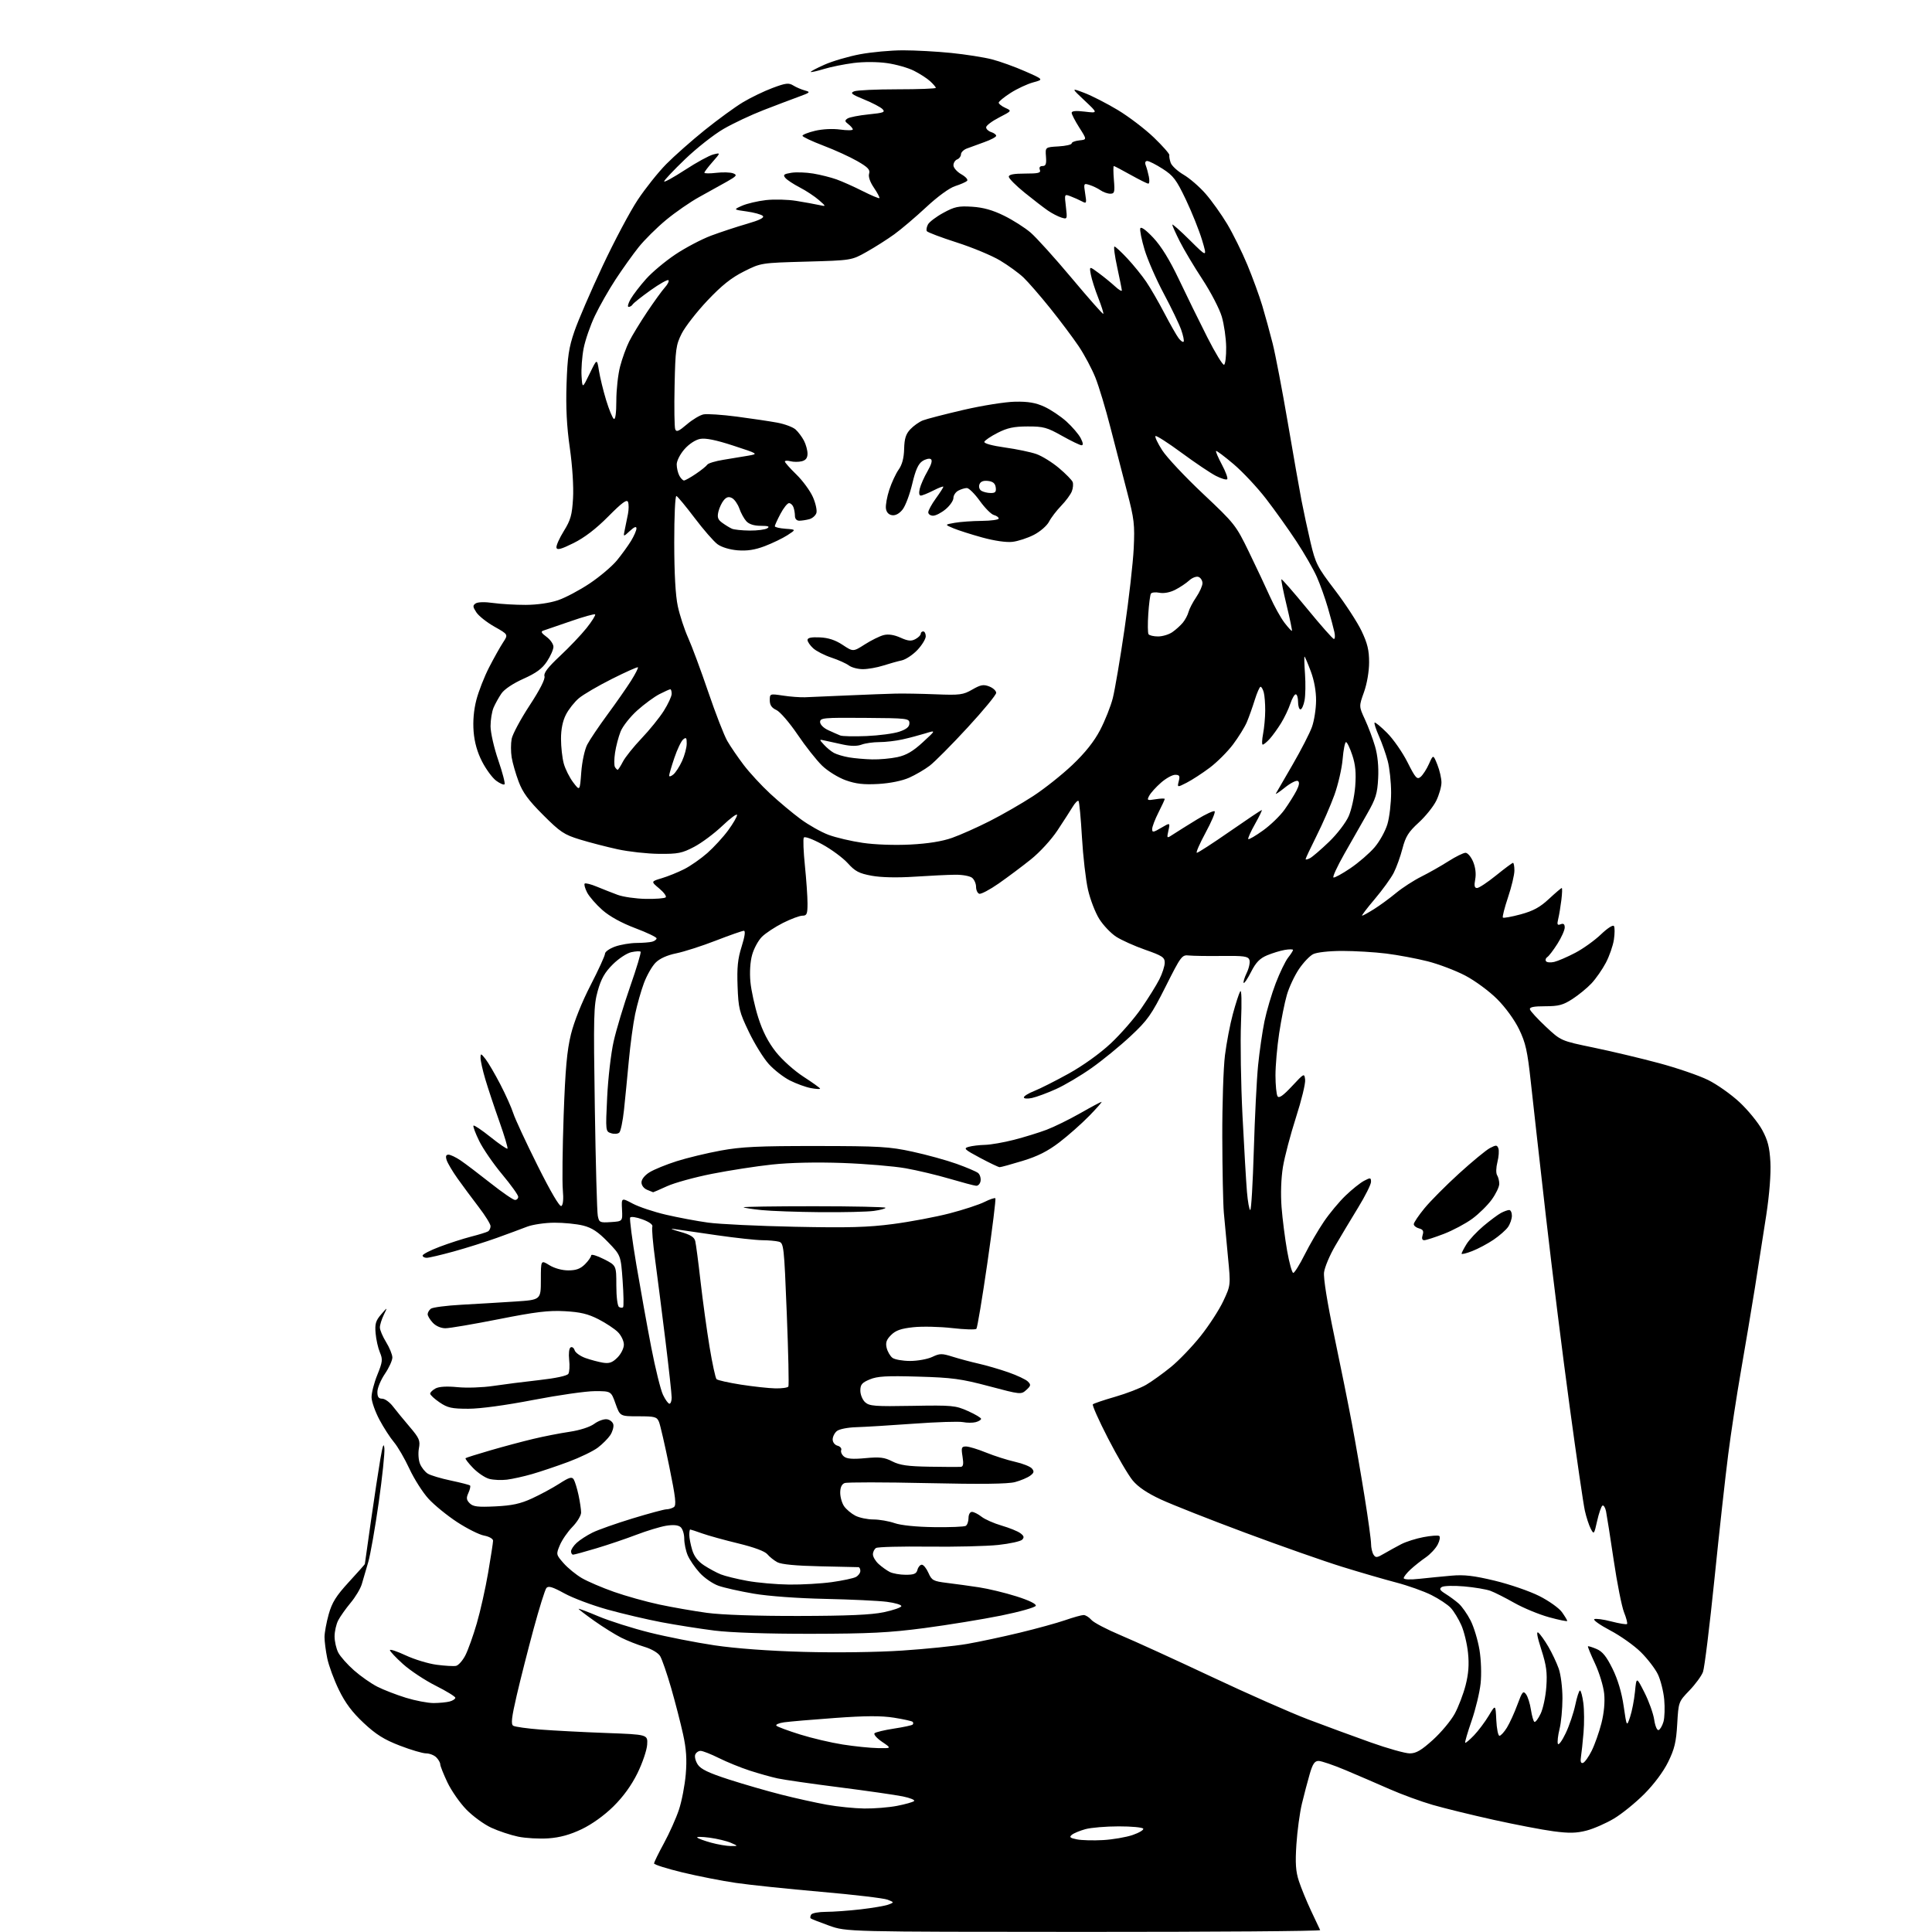 <?xml version="1.0" encoding="UTF-8" standalone="no"?>
<svg 
  version="1.1" 
  xmlns="http://www.w3.org/2000/svg" 
  xmlns:xlink="http://www.w3.org/1999/xlink" 
  xmlns:svg="http://www.w3.org/2000/svg"
  xmlns:rdf="http://www.w3.org/1999/02/22-rdf-syntax-ns#"
  xmlns:cc="http://creativecommons.org/ns#"
  xmlns:dc="http://purl.org/dc/elements/1.1/"
  viewBox="0 0 768 768"
  width="768"
  height="768"
>
<style>svg {background-color: white; }</style>"
<path stroke="none" fill="black" fill-rule="evenodd" d="M430.83,767.96C336.50,767.93 336.50,767.93 329.59,765.47C325.78,764.11 322.48,762.81 322.24,762.57C322.00,762.33 322.10,761.65 322.46,761.07C322.82,760.48 325.45,760.00 328.31,759.99C331.16,759.99 337.40,759.54 342.17,758.99C346.93,758.44 351.88,757.59 353.17,757.10C355.50,756.21 355.50,756.21 352.81,755.15C351.32,754.57 339.40,753.16 326.31,752.02C313.21,750.88 298.00,749.29 292.50,748.48C287.00,747.68 277.44,745.80 271.25,744.31C265.06,742.81 260.00,741.21 260.00,740.75C260.00,740.28 261.77,736.66 263.93,732.70C266.09,728.74 268.77,722.75 269.89,719.38C271.01,716.02 272.23,709.67 272.60,705.28C273.09,699.35 272.82,695.24 271.53,689.39C270.58,685.05 268.45,676.77 266.79,671.00C265.12,665.23 263.15,659.51 262.39,658.29C261.59,657.01 258.96,655.47 256.16,654.64C253.50,653.85 249.33,652.20 246.91,650.98C244.48,649.76 239.69,646.76 236.25,644.33C232.81,641.89 230.00,639.74 230.00,639.54C230.00,639.35 233.57,640.69 237.93,642.53C242.30,644.37 251.41,647.26 258.18,648.95C264.96,650.65 276.57,652.93 284.00,654.04C292.48,655.30 305.69,656.27 319.50,656.65C332.30,657.01 348.65,656.79 358.60,656.13C368.01,655.51 379.64,654.32 384.46,653.48C389.28,652.64 398.69,650.63 405.36,649.02C412.04,647.41 420.16,645.17 423.41,644.05C426.66,642.92 429.96,642.00 430.75,642.00C431.53,642.00 432.93,642.87 433.84,643.93C434.75,644.99 440.00,647.74 445.50,650.05C451.00,652.36 467.20,659.76 481.50,666.49C495.80,673.23 513.12,680.88 520.00,683.49C526.88,686.10 538.04,690.21 544.82,692.62C551.59,695.03 558.60,697.00 560.39,697.00C562.94,697.00 564.97,695.81 569.61,691.62C572.88,688.66 576.77,684.00 578.26,681.26C579.75,678.53 581.70,673.42 582.60,669.92C583.76,665.39 584.04,661.68 583.56,657.06C583.20,653.48 582.00,648.53 580.90,646.04C579.80,643.56 577.91,640.46 576.70,639.16C575.49,637.86 572.02,635.56 569.00,634.05C565.98,632.53 559.67,630.29 555.00,629.07C550.33,627.85 540.65,625.04 533.50,622.82C526.35,620.61 509.02,614.52 495.00,609.29C480.98,604.07 465.88,598.11 461.46,596.06C456.01,593.53 452.39,591.08 450.25,588.49C448.51,586.38 444.10,578.85 440.45,571.75C436.80,564.66 434.09,558.58 434.43,558.24C434.77,557.90 438.75,556.55 443.27,555.25C447.80,553.95 453.35,551.80 455.61,550.48C457.87,549.16 462.29,545.98 465.45,543.41C468.60,540.85 473.91,535.31 477.25,531.12C480.59,526.93 484.65,520.67 486.27,517.21C489.23,510.91 489.23,510.91 488.14,499.71C487.54,493.54 486.80,485.57 486.49,482.00C486.19,478.43 485.91,464.93 485.88,452.00C485.84,439.07 486.32,424.45 486.94,419.50C487.56,414.55 488.97,407.16 490.08,403.09C491.18,399.01 492.49,394.96 492.99,394.09C493.54,393.12 493.67,397.97 493.32,406.50C493.01,414.20 493.27,430.85 493.91,443.50C494.55,456.15 495.35,469.76 495.68,473.75C496.02,477.74 496.61,481.00 497.00,481.00C497.39,481.00 498.02,470.31 498.41,457.25C498.80,444.19 499.56,429.00 500.11,423.50C500.66,418.00 501.80,410.12 502.64,406.00C503.49,401.88 505.51,395.05 507.13,390.83C508.75,386.62 510.96,382.05 512.04,380.68C513.12,379.31 514.00,377.93 514.00,377.62C514.00,377.31 512.54,377.30 510.75,377.60C508.96,377.90 505.78,378.88 503.67,379.76C500.78,380.98 499.23,382.58 497.35,386.29C495.99,388.99 494.65,390.98 494.39,390.72C494.13,390.46 494.67,388.66 495.60,386.71C496.53,384.77 497.00,382.44 496.65,381.53C496.12,380.14 494.44,379.91 485.76,380.01C480.12,380.08 474.20,379.99 472.61,379.82C469.84,379.51 469.47,380.01 463.37,392.15C457.69,403.45 456.19,405.56 449.39,411.91C445.20,415.82 438.24,421.51 433.91,424.56C429.59,427.61 423.23,431.38 419.77,432.93C416.32,434.49 412.04,436.07 410.25,436.46C408.42,436.85 407.00,436.75 407.00,436.23C407.00,435.72 408.87,434.57 411.16,433.67C413.44,432.77 419.59,429.67 424.82,426.77C430.49,423.63 437.23,418.80 441.51,414.80C445.45,411.12 450.94,404.82 453.71,400.80C456.47,396.79 459.70,391.61 460.87,389.29C462.04,386.97 463.00,384.00 463.00,382.67C463.00,380.56 462.02,379.92 455.25,377.55C450.99,376.06 445.79,373.72 443.70,372.37C441.60,371.01 438.59,367.85 437.00,365.34C435.41,362.83 433.39,357.59 432.50,353.69C431.61,349.79 430.53,340.38 430.09,332.78C429.65,325.18 429.04,318.71 428.73,318.39C428.42,318.08 427.39,319.10 426.44,320.66C425.50,322.22 422.77,326.45 420.39,330.05C417.93,333.78 413.35,338.77 409.78,341.63C406.33,344.40 400.57,348.70 397.00,351.20C393.43,353.69 389.94,355.53 389.25,355.28C388.56,355.04 388.00,353.80 388.00,352.54C388.00,351.28 387.30,349.66 386.44,348.95C385.58,348.24 382.56,347.68 379.69,347.72C376.84,347.75 369.55,348.10 363.50,348.50C356.60,348.95 350.26,348.81 346.50,348.12C341.48,347.19 339.93,346.38 337.00,343.13C335.07,341.00 330.49,337.62 326.82,335.62C322.96,333.52 319.88,332.39 319.53,332.96C319.19,333.50 319.39,338.50 319.96,344.08C320.53,349.65 321.00,356.41 321.00,359.11C321.00,363.36 320.73,364.00 318.97,364.00C317.86,364.00 314.37,365.30 311.22,366.89C308.07,368.48 304.31,370.96 302.87,372.40C301.43,373.84 299.68,377.06 298.99,379.55C298.21,382.30 297.95,386.51 298.30,390.30C298.62,393.72 300.02,400.11 301.42,404.51C303.16,409.99 305.36,414.27 308.41,418.14C310.92,421.33 315.71,425.62 319.43,428.03C323.04,430.37 326.00,432.49 326.00,432.75C326.00,433.01 324.34,432.91 322.31,432.53C320.27,432.15 316.53,430.78 313.99,429.50C311.45,428.21 307.67,425.27 305.59,422.96C303.50,420.66 299.94,414.90 297.68,410.18C293.89,402.30 293.52,400.81 293.20,392.05C292.92,384.58 293.27,381.14 294.82,376.25C296.07,372.28 296.39,370.00 295.70,370.00C295.10,370.00 290.09,371.76 284.56,373.90C279.03,376.05 271.95,378.32 268.83,378.96C265.19,379.70 262.26,381.02 260.62,382.66C259.21,384.06 257.13,387.71 255.98,390.77C254.84,393.83 253.26,399.39 252.48,403.12C251.69,406.85 250.56,415.21 249.96,421.70C249.36,428.19 248.49,437.04 248.03,441.36C247.56,445.68 246.74,449.66 246.19,450.21C245.65,450.75 244.19,450.88 242.95,450.48C240.72,449.78 240.70,449.66 241.36,436.13C241.72,428.64 242.87,418.68 243.93,414.00C244.98,409.32 247.94,399.50 250.50,392.16C253.06,384.83 254.93,378.60 254.65,378.32C254.37,378.04 252.70,378.13 250.94,378.51C249.17,378.90 245.86,381.09 243.56,383.39C240.40,386.54 238.95,389.10 237.61,393.90C235.99,399.68 235.89,403.78 236.45,440.37C236.79,462.44 237.32,481.76 237.63,483.30C238.15,485.95 238.44,486.09 242.84,485.80C247.50,485.50 247.50,485.50 247.26,480.78C247.02,476.07 247.02,476.07 251.50,478.45C253.96,479.76 259.92,481.75 264.74,482.87C269.56,483.99 277.10,485.41 281.50,486.01C285.90,486.62 301.43,487.36 316.00,487.66C337.24,488.10 344.98,487.89 355.00,486.57C361.88,485.67 372.00,483.76 377.50,482.33C383.00,480.90 389.23,478.86 391.35,477.79C393.46,476.73 395.41,476.08 395.67,476.34C395.93,476.60 394.50,488.22 392.48,502.16C390.46,516.10 388.50,527.83 388.13,528.23C387.75,528.63 383.40,528.50 378.47,527.93C373.54,527.37 366.61,527.21 363.07,527.59C358.18,528.11 356.06,528.85 354.22,530.69C352.37,532.54 351.96,533.73 352.46,535.80C352.82,537.29 353.85,539.06 354.75,539.75C355.65,540.44 358.82,541.00 361.79,541.00C364.76,541.00 368.71,540.28 370.56,539.41C373.59,537.97 374.39,537.96 378.71,539.32C381.34,540.15 385.98,541.39 389.00,542.07C392.02,542.75 397.35,544.30 400.82,545.51C404.30,546.73 407.80,548.37 408.60,549.18C409.88,550.45 409.80,550.87 407.97,552.53C405.91,554.40 405.68,554.37 393.19,551.05C382.09,548.10 378.55,547.62 364.99,547.23C352.43,546.86 348.77,547.07 345.74,548.34C342.64,549.63 342.00,550.39 342.00,552.79C342.00,554.39 342.86,556.47 343.91,557.42C345.60,558.95 347.83,559.12 362.66,558.85C378.53,558.57 379.80,558.69 384.75,560.90C387.64,562.19 390.00,563.59 390.00,564.01C390.00,564.42 389.03,565.02 387.85,565.33C386.67,565.64 384.39,565.63 382.79,565.31C381.18,564.99 372.36,565.27 363.18,565.94C354.01,566.61 343.75,567.23 340.40,567.33C336.96,567.43 333.58,568.10 332.65,568.88C331.74,569.63 331.00,571.13 331.00,572.22C331.00,573.32 331.85,574.41 332.93,574.69C333.99,574.97 334.65,575.76 334.39,576.44C334.12,577.12 334.61,578.27 335.48,578.98C336.61,579.93 338.95,580.11 343.99,579.64C349.73,579.10 351.58,579.32 354.71,580.93C357.69,582.45 360.86,582.90 369.50,583.04C375.55,583.14 381.12,583.17 381.88,583.11C382.92,583.03 383.10,582.02 382.62,579.00C382.05,575.44 382.20,575.00 384.01,575.00C385.13,575.00 388.73,576.09 392.01,577.43C395.29,578.76 400.47,580.41 403.50,581.09C406.54,581.77 409.56,582.97 410.22,583.77C411.18,584.93 411.04,585.50 409.49,586.63C408.43,587.41 405.75,588.54 403.53,589.14C400.73,589.91 390.04,590.04 368.50,589.56C351.45,589.18 336.71,589.17 335.75,589.54C334.59,589.99 334.00,591.29 334.00,593.38C334.00,595.13 334.70,597.56 335.56,598.78C336.42,600.01 338.42,601.68 340.01,602.51C341.60,603.33 344.84,604.01 347.20,604.01C349.57,604.02 353.36,604.68 355.62,605.47C358.14,606.34 364.24,606.97 371.29,607.06C377.64,607.15 383.32,606.92 383.91,606.55C384.51,606.18 385.00,604.78 385.00,603.44C385.00,602.05 385.58,601.00 386.37,601.00C387.12,601.00 388.82,601.86 390.16,602.91C391.50,603.97 395.09,605.55 398.14,606.44C401.19,607.33 404.55,608.68 405.59,609.46C407.05,610.53 407.22,611.14 406.33,612.05C405.69,612.70 401.42,613.64 396.83,614.14C392.25,614.63 379.72,614.94 369.00,614.81C358.27,614.68 348.93,614.92 348.25,615.35C347.56,615.77 347.00,616.91 347.00,617.88C347.00,618.86 348.01,620.57 349.25,621.70C350.49,622.83 352.48,624.26 353.68,624.88C354.89,625.49 357.74,626.00 360.03,626.00C363.35,626.00 364.29,625.60 364.71,624.00C365.00,622.90 365.77,622.00 366.44,622.00C367.10,622.00 368.28,623.46 369.07,625.25C370.39,628.24 370.98,628.56 376.50,629.24C379.80,629.64 385.52,630.43 389.20,630.99C392.89,631.55 399.56,633.16 404.02,634.57C408.98,636.13 411.98,637.59 411.74,638.31C411.53,638.97 405.31,640.72 397.93,642.22C390.54,643.71 376.85,645.94 367.50,647.18C353.47,649.03 345.61,649.42 322.50,649.46C304.99,649.48 290.57,649.00 284.00,648.18C278.23,647.45 268.77,645.96 263.00,644.87C257.23,643.78 247.55,641.51 241.50,639.83C235.45,638.15 227.74,635.26 224.36,633.40C219.63,630.80 217.99,630.31 217.20,631.26C216.64,631.94 214.36,639.25 212.12,647.50C209.89,655.75 206.87,667.62 205.42,673.87C203.37,682.69 203.05,685.42 204.02,686.01C204.71,686.44 209.59,687.12 214.88,687.53C220.17,687.94 231.93,688.56 241.00,688.89C257.50,689.50 257.50,689.50 257.26,693.50C257.13,695.70 255.39,700.82 253.40,704.87C251.00,709.74 247.75,714.22 243.82,718.10C240.16,721.70 235.30,725.18 231.23,727.13C226.59,729.34 222.61,730.44 218.02,730.77C214.41,731.02 208.99,730.72 205.98,730.10C202.96,729.47 198.14,727.87 195.26,726.53C192.38,725.20 187.92,721.94 185.36,719.30C182.79,716.66 179.41,711.80 177.84,708.50C176.28,705.20 175.00,701.97 175.00,701.32C175.00,700.67 174.29,699.44 173.43,698.57C172.56,697.71 170.75,697.00 169.40,697.00C168.04,697.00 163.32,695.61 158.90,693.90C152.67,691.50 149.44,689.47 144.55,684.89C140.01,680.65 137.24,676.95 134.71,671.74C132.77,667.76 130.69,662.12 130.09,659.20C129.49,656.29 129.00,652.49 129.00,650.77C129.00,649.04 129.75,644.97 130.66,641.72C131.98,637.00 133.59,634.43 138.66,628.90C142.15,625.10 145.01,621.88 145.03,621.75C145.04,621.61 146.14,613.85 147.47,604.50C148.81,595.15 150.48,584.12 151.19,580.00C152.14,574.45 152.56,573.34 152.80,575.74C152.98,577.52 151.97,587.19 150.55,597.24C149.13,607.28 147.25,617.98 146.37,621.00C145.50,624.02 144.34,627.96 143.81,629.75C143.28,631.53 141.28,634.87 139.36,637.16C137.45,639.46 135.23,642.59 134.44,644.12C133.65,645.65 133.00,648.52 133.00,650.50C133.00,652.48 133.66,655.38 134.47,656.94C135.27,658.49 138.09,661.67 140.72,663.99C143.35,666.31 147.53,669.24 150.00,670.49C152.47,671.75 157.58,673.72 161.36,674.89C165.13,676.05 170.08,676.99 172.36,676.99C174.63,676.98 177.51,676.70 178.75,676.37C179.99,676.04 181.00,675.37 181.00,674.89C181.00,674.41 177.50,672.26 173.22,670.11C168.94,667.96 163.09,664.09 160.22,661.51C157.35,658.93 155.00,656.43 155.00,655.96C155.00,655.49 157.82,656.42 161.26,658.03C164.70,659.64 170.21,661.32 173.51,661.76C176.80,662.20 180.30,662.40 181.27,662.21C182.24,662.01 183.92,660.11 185.00,658.00C186.08,655.88 188.12,650.17 189.53,645.32C190.95,640.47 192.98,631.39 194.05,625.15C195.12,618.91 196.00,613.19 196.00,612.45C196.00,611.68 194.44,610.80 192.44,610.42C190.48,610.06 185.65,607.63 181.69,605.04C177.74,602.45 172.62,598.28 170.33,595.77C168.04,593.27 164.63,587.91 162.75,583.86C160.87,579.81 158.11,575.06 156.61,573.29C155.12,571.53 152.52,567.52 150.84,564.37C149.17,561.22 147.75,557.24 147.70,555.51C147.65,553.79 148.68,549.76 149.98,546.56C152.08,541.37 152.20,540.40 151.02,537.62C150.29,535.90 149.52,532.48 149.31,530.00C148.98,526.27 149.35,524.99 151.50,522.50C154.09,519.50 154.09,519.50 152.55,522.70C151.70,524.46 151.00,526.71 151.01,527.70C151.01,528.69 152.12,531.30 153.47,533.50C154.83,535.70 155.95,538.44 155.97,539.60C155.99,540.75 154.66,543.68 153.02,546.10C151.38,548.52 150.03,551.74 150.02,553.25C150.00,555.30 150.49,556.00 151.92,556.00C152.98,556.00 154.89,557.37 156.17,559.04C157.45,560.71 160.45,564.37 162.84,567.17C166.70,571.71 167.10,572.64 166.52,575.76C166.16,577.68 166.36,580.45 166.96,581.90C167.56,583.36 168.95,585.11 170.04,585.79C171.13,586.48 175.26,587.71 179.21,588.54C183.16,589.37 186.60,590.26 186.86,590.52C187.11,590.78 186.82,592.10 186.20,593.46C185.29,595.46 185.39,596.24 186.72,597.58C188.07,598.93 189.93,599.15 196.93,598.81C203.55,598.49 206.86,597.77 211.50,595.64C214.80,594.12 219.68,591.49 222.34,589.78C226.29,587.24 227.34,586.93 228.06,588.09C228.54,588.86 229.40,591.66 229.97,594.30C230.54,596.94 231.00,600.07 231.00,601.26C231.00,602.44 229.45,605.01 227.55,606.96C225.65,608.91 223.40,612.17 222.55,614.22C221.02,617.88 221.04,617.98 224.04,621.40C225.71,623.30 228.98,625.97 231.29,627.32C233.61,628.67 239.35,631.13 244.06,632.79C248.76,634.45 256.86,636.71 262.06,637.82C267.25,638.93 275.77,640.41 281.00,641.13C286.92,641.93 300.67,642.40 317.50,642.37C336.94,642.34 346.40,641.92 351.29,640.89C355.03,640.10 358.18,639.02 358.29,638.48C358.41,637.94 355.80,637.16 352.50,636.74C349.20,636.32 338.18,635.80 328.00,635.58C317.07,635.35 305.45,634.50 299.60,633.50C294.15,632.57 287.85,631.16 285.60,630.36C283.34,629.57 279.98,627.25 278.13,625.21C276.28,623.17 274.14,620.05 273.38,618.28C272.62,616.51 272.00,613.53 272.00,611.65C272.00,609.78 271.34,607.70 270.53,607.03C269.56,606.22 267.63,606.05 264.78,606.51C262.43,606.90 257.12,608.51 252.98,610.09C248.85,611.67 241.68,614.10 237.05,615.48C232.43,616.87 228.28,618.00 227.82,618.00C227.37,618.00 227.00,617.40 227.00,616.67C227.00,615.95 228.01,614.42 229.25,613.29C230.49,612.15 233.30,610.33 235.50,609.24C237.70,608.14 244.85,605.62 251.39,603.62C257.93,601.63 264.01,599.99 264.89,599.98C265.78,599.98 267.10,599.59 267.84,599.12C268.93,598.43 268.60,595.44 266.03,582.89C264.30,574.42 262.47,566.49 261.97,565.25C261.13,563.21 260.37,563.00 253.76,563.00C246.47,563.00 246.47,563.00 244.69,558.00C242.92,553.00 242.92,553.00 236.51,553.00C232.98,553.00 221.96,554.58 212.00,556.50C200.96,558.63 190.89,560.00 186.18,560.00C179.57,560.00 177.93,559.64 174.73,557.46C172.68,556.07 171.00,554.51 171.00,554.00C171.00,553.49 171.97,552.55 173.15,551.92C174.54,551.18 177.63,551.00 181.90,551.42C185.53,551.78 191.88,551.56 196.00,550.94C200.12,550.32 208.37,549.27 214.32,548.61C220.94,547.87 225.44,546.90 225.93,546.11C226.37,545.40 226.52,542.89 226.25,540.54C225.98,538.11 226.22,535.98 226.81,535.62C227.39,535.26 228.11,535.77 228.42,536.74C228.72,537.71 230.67,539.10 232.74,539.84C234.81,540.57 237.94,541.40 239.69,541.69C242.20,542.09 243.43,541.66 245.44,539.65C246.87,538.22 248.00,535.95 248.00,534.50C248.00,533.08 246.93,530.84 245.63,529.54C244.32,528.23 240.83,525.92 237.88,524.41C233.73,522.29 230.67,521.56 224.50,521.22C218.08,520.86 212.91,521.49 198.28,524.39C188.26,526.37 178.72,528.00 177.07,528.00C175.28,528.00 173.26,527.12 172.04,525.81C170.92,524.61 170.00,523.09 170.00,522.43C170.00,521.78 170.56,520.80 171.25,520.25C171.94,519.70 177.45,518.98 183.50,518.65C189.55,518.32 199.11,517.75 204.75,517.38C215.00,516.71 215.00,516.71 215.00,508.77C215.00,500.84 215.00,500.84 218.37,502.92C220.37,504.16 223.43,505.00 225.91,505.00C229.02,505.00 230.72,504.37 232.55,502.55C233.90,501.20 235.00,499.61 235.00,499.03C235.00,498.44 237.25,499.11 240.00,500.50C245.00,503.03 245.00,503.03 245.00,510.96C245.00,515.49 245.46,519.16 246.07,519.54C246.65,519.90 247.38,519.95 247.68,519.66C247.98,519.36 247.90,514.59 247.50,509.05C246.78,499.00 246.78,499.00 241.63,493.68C237.74,489.66 235.33,488.07 231.80,487.18C229.22,486.53 224.05,486.02 220.31,486.04C216.56,486.07 211.70,486.79 209.50,487.64C207.30,488.50 201.90,490.49 197.50,492.08C193.10,493.66 185.39,496.09 180.36,497.48C175.34,498.86 170.50,500.00 169.61,500.00C168.73,500.00 168.00,499.59 168.00,499.09C168.00,498.59 171.04,497.02 174.75,495.62C178.46,494.21 184.09,492.40 187.26,491.58C190.43,490.77 193.47,489.83 194.01,489.49C194.56,489.16 195.00,488.22 195.00,487.41C195.00,486.60 192.85,483.14 190.22,479.72C187.60,476.30 183.83,471.21 181.84,468.41C179.86,465.62 177.93,462.35 177.55,461.16C177.07,459.64 177.28,459.00 178.29,459.00C179.08,459.00 181.25,460.04 183.11,461.30C184.98,462.57 190.32,466.62 194.98,470.30C199.64,473.99 204.02,477.00 204.72,477.00C205.43,477.00 206.00,476.43 206.00,475.74C206.00,475.04 203.13,471.04 199.62,466.83C196.11,462.63 192.00,456.66 190.49,453.56C188.97,450.47 187.95,447.72 188.22,447.45C188.48,447.18 191.54,449.23 195.00,452.00C198.46,454.77 201.49,456.84 201.73,456.60C201.97,456.36 200.52,451.51 198.51,445.83C196.49,440.15 193.98,432.58 192.92,429.02C191.86,425.46 191.01,421.63 191.02,420.52C191.04,418.65 191.19,418.69 193.01,421.00C194.09,422.38 196.72,426.88 198.86,431.00C201.00,435.12 203.32,440.30 204.02,442.50C204.71,444.70 209.06,454.06 213.67,463.29C218.93,473.82 222.46,479.83 223.15,479.41C223.85,478.97 224.06,476.62 223.73,472.99C223.45,469.84 223.60,456.51 224.06,443.38C224.72,424.89 225.38,417.62 226.96,411.15C228.21,406.09 231.27,398.42 234.76,391.65C237.92,385.52 240.50,379.87 240.50,379.10C240.51,378.33 242.31,377.06 244.50,376.28C246.70,375.50 250.53,374.86 253.00,374.84C255.47,374.83 258.29,374.60 259.25,374.34C260.21,374.08 261.00,373.48 261.00,373.01C261.00,372.54 257.17,370.70 252.48,368.94C247.06,366.89 242.32,364.28 239.45,361.75C236.97,359.56 234.24,356.43 233.39,354.79C232.55,353.15 232.11,351.56 232.42,351.25C232.73,350.94 234.90,351.48 237.24,352.46C239.58,353.43 243.30,354.89 245.50,355.71C247.70,356.53 252.74,357.25 256.69,357.32C260.65,357.39 264.22,357.11 264.63,356.70C265.04,356.29 263.88,354.71 262.05,353.18C258.72,350.40 258.72,350.40 263.11,349.09C265.52,348.37 269.52,346.75 272.00,345.49C274.48,344.24 278.61,341.35 281.19,339.08C283.76,336.80 287.48,332.76 289.44,330.09C291.40,327.42 293.00,324.66 293.00,323.96C293.00,323.27 290.39,325.19 287.20,328.23C284.00,331.28 278.94,335.06 275.95,336.63C271.14,339.16 269.50,339.49 262.00,339.42C257.32,339.38 249.90,338.56 245.50,337.60C241.10,336.64 234.35,334.89 230.50,333.71C224.24,331.79 222.69,330.76 215.89,323.95C210.05,318.12 207.77,315.01 206.15,310.66C204.98,307.54 203.74,303.21 203.39,301.04C203.04,298.87 203.04,295.58 203.39,293.72C203.74,291.87 206.94,285.90 210.51,280.45C214.65,274.13 216.79,269.91 216.44,268.80C216.04,267.55 217.81,265.25 222.60,260.77C226.30,257.32 231.07,252.30 233.20,249.62C235.33,246.93 236.84,244.51 236.57,244.23C236.29,243.96 231.89,245.19 226.78,246.97C221.68,248.75 216.82,250.41 216.00,250.67C214.87,251.03 215.17,251.63 217.25,253.15C218.76,254.26 220.00,256.04 220.00,257.10C220.00,258.17 218.85,260.79 217.44,262.92C215.52,265.82 213.16,267.55 208.04,269.84C203.92,271.69 200.45,274.01 199.31,275.70C198.26,277.24 196.86,279.76 196.20,281.30C195.54,282.84 195.00,286.16 195.00,288.68C195.00,291.20 196.38,297.29 198.08,302.22C199.77,307.15 200.89,311.45 200.56,311.77C200.23,312.10 198.74,311.45 197.23,310.34C195.73,309.22 193.21,305.81 191.64,302.75C189.73,299.04 188.62,295.10 188.27,290.84C187.94,286.71 188.32,282.29 189.35,278.27C190.23,274.86 192.51,269.01 194.43,265.28C196.35,261.55 198.85,257.09 199.99,255.36C202.06,252.22 202.06,252.22 196.56,249.12C193.53,247.41 190.29,244.85 189.36,243.42C187.91,241.21 187.87,240.69 189.08,239.87C189.92,239.30 192.73,239.22 196.00,239.69C199.03,240.12 204.88,240.46 209.00,240.45C213.55,240.43 218.59,239.70 221.82,238.60C224.75,237.61 230.43,234.60 234.44,231.91C238.45,229.23 243.30,225.11 245.23,222.77C247.15,220.42 249.69,216.92 250.86,215.00C252.03,213.07 252.99,210.86 253.00,210.08C253.00,209.10 252.17,209.41 250.36,211.08C247.73,213.50 247.73,213.50 248.37,210.50C248.72,208.85 249.29,206.06 249.63,204.29C249.97,202.53 249.98,200.39 249.65,199.54C249.20,198.37 247.25,199.80 241.78,205.32C236.94,210.21 232.32,213.74 228.00,215.88C223.02,218.35 221.43,218.77 221.20,217.69C221.04,216.92 222.35,213.96 224.12,211.11C226.84,206.73 227.40,204.74 227.79,198.09C228.06,193.43 227.54,185.27 226.51,178.05C225.28,169.47 224.90,161.99 225.21,152.69C225.58,141.74 226.11,138.17 228.35,131.68C229.82,127.38 234.85,115.73 239.52,105.79C244.18,95.85 250.48,83.99 253.52,79.43C256.55,74.87 261.64,68.49 264.83,65.25C268.03,62.01 274.91,55.92 280.14,51.71C285.37,47.51 292.18,42.54 295.29,40.67C298.40,38.80 303.71,36.23 307.09,34.97C312.35,33.00 313.54,32.86 315.34,33.98C316.49,34.70 318.58,35.59 319.97,35.97C322.29,36.59 322.10,36.79 317.50,38.46C314.75,39.46 308.45,41.85 303.50,43.77C298.55,45.69 291.38,49.06 287.57,51.28C283.76,53.49 276.90,58.89 272.32,63.29C267.75,67.68 264.00,71.65 264.00,72.12C264.00,72.58 267.73,70.52 272.30,67.55C276.86,64.57 281.92,61.81 283.55,61.40C286.50,60.66 286.50,60.66 283.25,64.37C281.46,66.40 280.00,68.34 280.00,68.66C280.00,68.99 282.14,69.01 284.75,68.70C287.36,68.39 290.38,68.49 291.46,68.91C293.16,69.57 292.84,70.00 288.96,72.20C286.51,73.58 281.57,76.33 278.00,78.29C274.43,80.25 268.47,84.37 264.77,87.44C261.06,90.51 256.16,95.38 253.86,98.26C251.56,101.14 247.47,106.88 244.76,111.00C242.05,115.12 238.33,121.65 236.50,125.50C234.66,129.35 232.64,135.20 232.00,138.50C231.37,141.80 231.00,146.75 231.18,149.50C231.50,154.50 231.50,154.50 234.41,148.50C237.31,142.50 237.31,142.50 238.09,147.34C238.51,150.00 239.80,155.27 240.94,159.04C242.09,162.81 243.47,166.17 244.01,166.51C244.63,166.89 245.00,164.18 245.00,159.27C245.00,154.95 245.67,148.84 246.50,145.68C247.32,142.52 248.95,138.04 250.11,135.72C251.28,133.40 254.49,128.12 257.25,124.00C260.01,119.88 263.19,115.49 264.31,114.25C265.43,113.02 266.06,111.73 265.72,111.38C265.37,111.04 262.17,112.84 258.60,115.39C255.02,117.94 251.83,120.47 251.49,121.02C251.16,121.56 250.43,122.00 249.88,122.00C249.34,122.00 249.70,120.59 250.69,118.87C251.69,117.15 254.44,113.56 256.82,110.90C259.19,108.23 264.43,103.85 268.45,101.16C272.47,98.47 278.86,95.11 282.63,93.69C286.41,92.28 292.82,90.16 296.88,88.99C301.94,87.53 303.94,86.54 303.23,85.83C302.67,85.27 299.80,84.47 296.85,84.06C291.50,83.32 291.50,83.32 295.00,81.77C296.93,80.92 301.20,79.92 304.50,79.54C307.80,79.17 313.20,79.31 316.50,79.85C319.80,80.38 323.85,81.12 325.50,81.48C328.50,82.13 328.50,82.13 325.50,79.51C323.85,78.07 320.45,75.82 317.94,74.52C315.43,73.22 312.83,71.51 312.17,70.71C311.18,69.51 311.57,69.17 314.52,68.69C316.47,68.37 320.41,68.51 323.28,68.99C326.15,69.47 330.32,70.52 332.55,71.32C334.78,72.12 339.44,74.20 342.90,75.95C346.37,77.70 349.37,78.96 349.57,78.76C349.78,78.55 348.81,76.71 347.42,74.66C345.83,72.33 345.11,70.22 345.49,69.02C345.98,67.49 345.03,66.48 340.80,64.05C337.89,62.37 331.79,59.59 327.25,57.87C322.71,56.14 319.00,54.39 319.00,53.97C319.00,53.54 321.24,52.66 323.98,52.00C326.93,51.30 331.02,51.09 333.98,51.50C336.74,51.88 339.00,51.86 339.00,51.45C339.00,51.05 338.21,50.12 337.25,49.38C335.77,48.25 335.72,47.89 336.92,47.10C337.71,46.59 341.46,45.86 345.28,45.47C351.28,44.87 352.01,44.59 350.78,43.35C349.99,42.56 346.69,40.84 343.44,39.52C338.51,37.51 337.86,36.98 339.52,36.31C340.61,35.86 348.36,35.50 356.75,35.50C365.14,35.50 372.00,35.24 372.00,34.92C372.00,34.61 370.99,33.42 369.75,32.29C368.51,31.15 365.61,29.28 363.29,28.12C360.98,26.95 356.17,25.59 352.61,25.09C348.82,24.55 343.31,24.53 339.32,25.04C335.57,25.52 330.27,26.59 327.55,27.42C324.82,28.25 322.45,28.78 322.28,28.61C322.10,28.43 324.56,27.13 327.73,25.72C330.90,24.30 337.26,22.44 341.86,21.57C346.46,20.71 354.17,20.00 359.00,20.00C363.84,20.00 372.45,20.47 378.14,21.05C383.84,21.63 391.11,22.77 394.30,23.59C397.49,24.41 403.43,26.55 407.51,28.35C414.91,31.61 414.91,31.61 410.70,32.75C408.39,33.38 404.36,35.25 401.75,36.92C399.14,38.59 397.00,40.34 397.00,40.82C397.00,41.29 398.18,42.22 399.63,42.88C402.26,44.07 402.26,44.07 397.13,46.72C394.31,48.17 392.00,49.92 392.00,50.61C392.00,51.30 392.90,52.15 394.00,52.50C395.10,52.85 396.00,53.52 396.00,53.98C396.00,54.45 393.86,55.59 391.25,56.51C388.64,57.44 385.49,58.59 384.25,59.07C383.01,59.56 382.00,60.59 382.00,61.37C382.00,62.15 381.32,63.05 380.50,63.36C379.68,63.68 379.00,64.74 379.01,65.72C379.01,66.70 380.43,68.31 382.16,69.29C383.96,70.32 384.92,71.45 384.41,71.92C383.91,72.38 381.78,73.31 379.69,73.98C377.42,74.70 372.75,78.10 368.19,82.35C363.96,86.29 358.25,91.14 355.50,93.13C352.75,95.12 347.80,98.27 344.50,100.12C338.50,103.50 338.50,103.50 320.50,104.00C302.50,104.50 302.50,104.50 295.71,107.91C290.70,110.42 286.90,113.46 281.21,119.47C276.97,123.96 272.38,129.86 271.00,132.57C268.71,137.10 268.47,138.80 268.16,153.30C267.97,161.99 268.09,169.78 268.41,170.63C268.88,171.85 269.80,171.47 273.06,168.68C275.29,166.77 278.27,164.99 279.69,164.72C281.11,164.45 287.05,164.85 292.89,165.61C298.72,166.38 305.94,167.45 308.92,168.00C311.90,168.55 315.21,169.78 316.27,170.74C317.33,171.71 318.83,173.71 319.60,175.20C320.37,176.68 321.00,179.00 321.00,180.34C321.00,182.05 320.31,182.96 318.72,183.36C317.47,183.67 315.44,183.67 314.22,183.35C313.00,183.03 312.00,183.08 312.00,183.47C312.00,183.86 314.06,186.18 316.57,188.62C319.08,191.06 322.03,195.08 323.13,197.56C324.22,200.03 324.85,202.89 324.53,203.92C324.20,204.94 322.94,206.05 321.72,206.38C320.50,206.71 318.71,206.98 317.75,206.99C316.69,206.99 316.00,206.25 316.00,205.08C316.00,204.03 315.73,202.45 315.39,201.58C315.06,200.71 314.27,200.00 313.64,200.00C313.01,200.00 311.48,201.91 310.25,204.25C309.01,206.59 308.00,208.81 308.00,209.19C308.00,209.57 309.91,210.02 312.25,210.19C316.50,210.50 316.50,210.50 313.00,212.76C311.07,214.00 307.02,215.95 304.00,217.10C300.08,218.59 296.98,219.06 293.21,218.76C290.06,218.50 286.82,217.52 285.21,216.33C283.72,215.23 279.64,210.55 276.14,205.92C272.64,201.29 269.38,197.35 268.89,197.17C268.39,196.98 268.01,205.08 268.02,215.67C268.03,227.99 268.52,236.75 269.44,241.00C270.21,244.57 272.05,250.20 273.53,253.50C275.02,256.80 278.62,266.49 281.53,275.04C284.44,283.59 287.85,292.37 289.11,294.54C290.36,296.72 293.29,301.00 295.61,304.06C297.93,307.12 302.68,312.27 306.17,315.50C309.65,318.72 315.10,323.28 318.28,325.62C321.45,327.96 326.43,330.77 329.35,331.86C332.26,332.95 338.39,334.39 342.96,335.05C347.83,335.77 355.67,336.04 361.89,335.72C368.90,335.36 374.52,334.46 378.47,333.06C381.76,331.90 388.51,328.89 393.47,326.37C398.44,323.85 406.17,319.40 410.67,316.47C415.16,313.55 422.19,307.96 426.30,304.06C431.36,299.25 434.91,294.79 437.30,290.23C439.24,286.53 441.52,280.80 442.36,277.50C443.19,274.20 445.30,261.82 447.02,250.00C448.75,238.18 450.39,223.78 450.67,218.00C451.12,208.51 450.87,206.34 448.03,195.50C446.30,188.90 443.33,177.43 441.43,170.00C439.54,162.57 436.84,153.63 435.45,150.13C434.05,146.63 431.06,141.00 428.79,137.63C426.52,134.26 421.42,127.45 417.44,122.50C413.46,117.55 408.70,112.07 406.85,110.31C405.01,108.56 400.83,105.52 397.56,103.56C394.29,101.60 386.52,98.36 380.28,96.37C374.05,94.37 368.72,92.35 368.43,91.89C368.14,91.42 368.35,90.22 368.88,89.22C369.42,88.22 372.18,86.13 375.02,84.59C379.47,82.16 381.03,81.83 386.44,82.18C390.84,82.46 394.59,83.51 399.10,85.73C402.62,87.46 407.37,90.48 409.66,92.44C411.95,94.40 419.31,102.55 426.02,110.56C432.73,118.57 438.37,124.96 438.57,124.76C438.77,124.56 437.88,121.72 436.59,118.45C435.30,115.18 433.96,110.98 433.62,109.13C433.00,105.76 433.00,105.76 436.75,108.54C438.81,110.06 441.74,112.45 443.25,113.84C444.76,115.24 445.98,115.95 445.95,115.44C445.92,114.92 445.09,110.79 444.11,106.25C443.12,101.71 442.63,98.00 443.02,98.00C443.41,98.00 445.72,100.14 448.15,102.75C450.59,105.36 453.96,109.53 455.64,112.00C457.32,114.47 460.57,120.10 462.87,124.50C465.17,128.90 467.71,133.37 468.52,134.43C469.32,135.49 470.21,136.12 470.50,135.83C470.79,135.55 470.35,133.42 469.54,131.10C468.72,128.79 465.60,122.30 462.61,116.70C459.61,111.09 456.19,103.25 454.99,99.27C453.80,95.30 453.03,91.47 453.28,90.77C453.56,89.99 455.54,91.41 458.44,94.50C461.59,97.85 464.95,103.30 468.61,111.00C471.61,117.33 476.68,127.67 479.89,134.00C483.09,140.32 486.11,145.28 486.60,145.00C487.10,144.72 487.46,141.57 487.42,138.00C487.38,134.43 486.59,128.97 485.68,125.87C484.76,122.77 481.31,116.12 478.01,111.09C474.70,106.06 470.65,99.27 469.00,96.00C467.35,92.73 466.00,89.72 466.00,89.31C466.00,88.89 469.13,91.66 472.96,95.46C479.91,102.36 479.91,102.36 477.84,95.43C476.69,91.62 473.80,84.39 471.41,79.37C467.63,71.44 466.43,69.84 462.19,67.12C459.52,65.41 456.75,64.00 456.06,64.00C455.26,64.00 455.04,64.65 455.46,65.75C455.84,66.71 456.39,68.74 456.70,70.25C457.00,71.76 456.90,73.00 456.47,73.00C456.04,73.00 452.88,71.42 449.43,69.50C445.99,67.57 442.99,66.00 442.76,66.00C442.52,66.00 442.54,68.47 442.79,71.50C443.20,76.40 443.04,77.00 441.35,77.00C440.30,77.00 438.56,76.39 437.47,75.63C436.39,74.88 434.42,73.93 433.10,73.52C430.78,72.79 430.73,72.89 431.37,76.93C432.00,80.83 431.92,81.03 430.09,80.05C429.01,79.47 427.00,78.57 425.62,78.05C423.10,77.09 423.10,77.09 423.71,82.16C424.30,87.16 424.27,87.22 421.90,86.48C420.58,86.07 418.15,84.81 416.50,83.67C414.85,82.53 410.69,79.33 407.26,76.55C403.83,73.77 401.02,70.94 401.01,70.25C401.00,69.38 402.95,69.00 407.47,69.00C412.81,69.00 413.84,68.74 413.36,67.50C412.99,66.54 413.38,66.00 414.44,66.00C415.73,66.00 416.02,65.19 415.79,62.25C415.50,58.50 415.50,58.50 420.75,58.20C423.64,58.03 426.00,57.50 426.00,57.01C426.00,56.52 427.37,55.99 429.04,55.81C432.09,55.50 432.09,55.50 429.04,50.72C427.37,48.08 426.00,45.44 426.00,44.84C426.00,44.10 427.73,43.95 431.25,44.38C436.50,45.01 436.50,45.01 431.14,39.97C425.78,34.92 425.78,34.92 431.07,36.94C433.98,38.04 439.95,41.10 444.32,43.72C448.69,46.35 455.15,51.27 458.67,54.65C462.19,58.04 464.96,61.19 464.83,61.65C464.71,62.12 464.94,63.48 465.35,64.68C465.76,65.88 468.06,68.02 470.46,69.43C472.87,70.83 476.81,74.24 479.22,77.00C481.64,79.76 485.50,85.18 487.82,89.04C490.13,92.90 493.74,100.21 495.85,105.28C497.95,110.35 500.62,117.65 501.77,121.50C502.92,125.35 504.78,132.10 505.89,136.50C507.00,140.90 509.71,155.07 511.92,168.00C514.13,180.93 516.58,194.88 517.38,199.00C518.17,203.12 519.78,210.58 520.95,215.57C522.94,224.02 523.61,225.34 530.65,234.57C534.82,240.03 539.58,247.34 541.24,250.82C543.59,255.75 544.25,258.49 544.24,263.32C544.23,266.96 543.39,271.82 542.20,275.15C540.18,280.79 540.18,280.79 542.59,286.00C543.92,288.87 545.73,293.69 546.61,296.72C547.64,300.27 548.08,304.75 547.84,309.36C547.52,315.49 546.91,317.48 543.49,323.45C541.29,327.27 537.19,334.47 534.38,339.45C531.56,344.43 529.62,348.64 530.08,348.82C530.54,348.99 533.58,347.32 536.84,345.11C540.11,342.89 544.41,339.17 546.41,336.83C548.41,334.50 550.71,330.35 551.52,327.61C552.34,324.88 552.99,319.23 552.99,315.07C552.98,310.91 552.38,305.25 551.64,302.49C550.91,299.74 549.33,295.28 548.14,292.59C546.95,289.90 546.17,287.49 546.42,287.25C546.66,287.01 548.89,288.84 551.38,291.33C553.86,293.81 557.52,299.06 559.50,303.00C562.68,309.31 563.30,310.00 564.71,308.83C565.59,308.10 567.09,305.79 568.03,303.69C569.73,299.88 569.73,299.88 571.37,303.96C572.27,306.20 573.00,309.40 573.00,311.06C573.00,312.72 572.07,315.97 570.94,318.29C569.81,320.61 566.66,324.52 563.95,327.00C559.90,330.70 558.75,332.53 557.51,337.28C556.69,340.46 555.12,344.81 554.03,346.95C552.94,349.09 549.53,353.80 546.46,357.42C543.39,361.04 541.14,364.00 541.46,364.00C541.78,364.00 543.94,362.80 546.27,361.34C548.60,359.87 552.52,357.00 555.00,354.94C557.48,352.89 561.98,349.98 565.00,348.47C568.02,346.96 572.87,344.21 575.77,342.36C578.67,340.51 581.73,339.00 582.57,339.00C583.41,339.00 584.77,340.60 585.59,342.55C586.52,344.79 586.83,347.39 586.42,349.55C585.94,352.13 586.13,353.00 587.15,353.00C587.91,353.00 591.31,350.75 594.71,348.00C598.11,345.25 601.14,343.00 601.44,343.00C601.75,343.00 602.00,344.38 602.00,346.07C602.00,347.76 600.86,352.55 599.46,356.70C598.07,360.86 597.15,364.48 597.42,364.75C597.69,365.02 600.87,364.45 604.49,363.47C609.49,362.11 612.17,360.65 615.72,357.34C618.29,354.95 620.58,353.00 620.82,353.00C621.06,353.00 620.99,355.14 620.67,357.75C620.35,360.36 619.79,363.74 619.42,365.26C618.88,367.54 619.05,367.92 620.38,367.41C621.53,366.97 622.00,367.35 622.00,368.70C622.00,369.75 620.69,372.67 619.10,375.18C617.50,377.70 615.69,380.07 615.08,380.45C614.47,380.83 614.23,381.56 614.54,382.07C614.86,382.59 616.33,382.72 617.81,382.38C619.29,382.03 623.05,380.41 626.17,378.77C629.30,377.14 633.89,373.84 636.39,371.45C638.98,368.97 641.21,367.53 641.57,368.12C641.92,368.68 641.91,371.11 641.55,373.52C641.19,375.93 639.75,380.06 638.36,382.70C636.97,385.34 634.41,389.02 632.67,390.88C630.93,392.74 627.50,395.55 625.05,397.13C621.34,399.53 619.55,400.00 614.23,400.00C609.62,400.00 607.94,400.35 608.18,401.25C608.35,401.94 611.20,405.03 614.50,408.13C620.50,413.75 620.50,413.75 633.50,416.44C640.65,417.92 652.34,420.70 659.48,422.62C666.62,424.53 675.39,427.54 678.96,429.30C682.54,431.06 688.19,435.06 691.53,438.18C694.87,441.31 698.90,446.24 700.48,449.14C702.73,453.28 703.44,456.06 703.76,461.96C704.01,466.59 703.38,474.72 702.12,483.00C700.99,490.43 698.95,503.48 697.59,512.00C696.22,520.52 693.73,535.38 692.05,545.00C690.37,554.62 688.09,569.54 686.99,578.15C685.88,586.76 683.41,609.09 681.51,627.78C679.60,646.47 677.56,663.05 676.96,664.63C676.37,666.21 673.94,669.52 671.56,672.00C667.25,676.48 667.23,676.54 666.72,685.31C666.31,692.51 665.64,695.28 663.10,700.44C661.22,704.27 657.49,709.26 653.64,713.13C650.15,716.63 644.72,721.04 641.57,722.91C638.43,724.79 633.53,726.94 630.68,727.68C626.63,728.73 623.75,728.79 617.50,727.96C613.10,727.38 602.38,725.32 593.69,723.40C584.99,721.47 574.09,718.80 569.47,717.46C564.84,716.12 557.11,713.29 552.28,711.16C547.45,709.03 539.60,705.65 534.83,703.64C530.06,701.64 525.25,700.00 524.15,700.00C522.59,700.00 521.80,701.17 520.62,705.25C519.78,708.14 518.39,713.42 517.53,717.00C516.67,720.58 515.69,727.85 515.34,733.16C514.85,740.66 515.07,743.91 516.32,747.73C517.20,750.43 519.38,755.76 521.17,759.57C522.95,763.38 524.58,766.84 524.79,767.25C525.00,767.66 482.72,767.98 430.83,767.96zM290.50,733.83C293.50,733.84 293.50,733.84 290.50,732.53C288.85,731.82 285.02,730.90 282.00,730.50C278.98,730.10 276.80,730.09 277.17,730.47C277.53,730.85 280.01,731.76 282.67,732.49C285.32,733.22 288.85,733.82 290.50,733.83zM438.50,731.46C442.35,731.24 447.64,730.33 450.25,729.44C452.86,728.54 454.75,727.40 454.44,726.91C454.13,726.41 449.75,726.00 444.69,726.01C439.64,726.01 433.70,726.51 431.50,727.11C429.30,727.71 426.86,728.72 426.09,729.35C424.94,730.28 425.32,730.63 428.09,731.18C429.96,731.56 434.65,731.68 438.50,731.46zM343.58,718.91C347.48,718.96 353.33,718.49 356.58,717.86C359.84,717.23 362.89,716.37 363.36,715.95C363.83,715.53 361.80,714.70 358.86,714.10C355.91,713.50 344.54,711.87 333.59,710.47C322.64,709.08 311.62,707.49 309.09,706.94C306.57,706.39 301.57,704.99 298.00,703.83C294.43,702.67 288.93,700.43 285.78,698.86C282.63,697.29 279.36,696.00 278.50,696.00C277.64,696.00 276.68,696.68 276.36,697.51C276.04,698.34 276.50,700.11 277.38,701.45C278.57,703.27 281.73,704.78 289.74,707.37C295.66,709.28 305.07,712.00 310.65,713.41C316.23,714.83 324.33,716.62 328.65,717.40C332.97,718.18 339.69,718.86 343.58,718.91zM629.26,700.79C629.94,700.58 631.50,698.41 632.72,695.96C633.94,693.50 635.68,688.58 636.59,685.02C637.63,680.90 638.03,676.60 637.68,673.21C637.38,670.28 635.74,664.91 634.05,661.29C632.35,657.67 631.09,654.58 631.23,654.44C631.38,654.29 632.91,654.76 634.64,655.49C637.00,656.48 638.58,658.44 641.01,663.36C643.11,667.63 644.65,672.80 645.43,678.20C646.64,686.50 646.64,686.50 647.99,682.50C648.73,680.30 649.60,675.80 649.93,672.50C650.51,666.50 650.51,666.50 653.70,672.80C655.46,676.27 657.20,681.13 657.57,683.60C657.94,686.11 658.71,687.93 659.32,687.73C659.91,687.53 660.78,686.05 661.25,684.43C661.72,682.82 661.85,678.82 661.55,675.56C661.24,672.29 660.10,667.78 659.02,665.54C657.94,663.31 654.88,659.33 652.22,656.71C649.56,654.09 644.09,650.22 640.07,648.11C636.06,645.99 633.21,643.99 633.75,643.65C634.30,643.32 637.34,643.72 640.51,644.55C643.69,645.37 646.50,645.83 646.77,645.57C647.03,645.30 646.50,643.21 645.58,640.92C644.67,638.63 642.81,629.27 641.46,620.13C640.10,610.98 638.73,602.26 638.42,600.74C638.10,599.22 637.45,598.22 636.99,598.51C636.52,598.80 635.58,601.54 634.89,604.60C633.69,609.98 633.60,610.09 632.35,607.70C631.64,606.35 630.59,603.13 630.01,600.55C629.43,597.98 626.71,579.36 623.97,559.18C621.22,539.01 616.97,504.95 614.52,483.50C612.08,462.05 609.37,437.98 608.51,430.00C607.18,417.74 606.46,414.51 603.85,409.13C602.04,405.40 598.42,400.42 595.12,397.13C592.01,394.02 586.36,389.86 582.50,387.83C578.65,385.81 571.90,383.25 567.50,382.13C563.10,381.02 555.69,379.63 551.03,379.05C546.37,378.47 538.49,378.01 533.53,378.01C528.31,378.02 523.45,378.56 522.00,379.29C520.62,379.98 518.07,382.67 516.32,385.28C514.57,387.89 512.42,392.48 511.55,395.49C510.67,398.49 509.30,405.35 508.49,410.73C507.67,416.10 507.02,423.65 507.02,427.50C507.03,431.35 507.40,435.07 507.84,435.78C508.42,436.70 510.03,435.57 513.58,431.78C518.44,426.57 518.50,426.53 518.81,429.22C518.99,430.71 517.34,437.46 515.16,444.22C512.99,450.97 510.66,459.81 509.99,463.86C509.25,468.38 509.04,474.56 509.44,479.86C509.81,484.61 510.81,492.44 511.66,497.25C512.51,502.06 513.61,506.00 514.09,506.00C514.58,506.00 516.62,502.74 518.62,498.75C520.63,494.76 524.07,488.84 526.28,485.60C528.48,482.35 532.35,477.70 534.89,475.26C537.43,472.82 540.74,470.17 542.25,469.38C544.78,468.06 545.00,468.10 545.00,469.81C545.00,470.83 542.68,475.46 539.85,480.08C537.01,484.71 532.92,491.55 530.75,495.27C528.58,498.99 526.59,503.72 526.33,505.77C526.04,508.06 527.60,517.80 530.38,531.00C532.87,542.83 536.04,558.58 537.43,566.00C538.83,573.42 541.10,586.56 542.48,595.20C543.87,603.83 545.01,612.15 545.02,613.70C545.02,615.24 545.47,617.17 546.00,618.00C546.84,619.31 547.37,619.26 550.23,617.57C552.03,616.52 555.08,614.84 557.00,613.84C558.92,612.85 562.91,611.58 565.86,611.03C568.80,610.47 571.61,610.26 572.10,610.56C572.59,610.87 572.33,612.40 571.51,613.98C570.70,615.55 568.56,617.85 566.77,619.08C564.97,620.31 562.26,622.46 560.75,623.85C559.24,625.24 558.00,626.80 558.00,627.33C558.00,627.90 560.49,628.01 564.25,627.60C567.69,627.23 573.42,626.66 577.00,626.35C582.04,625.90 585.91,626.36 594.22,628.36C600.12,629.78 608.07,632.52 611.88,634.44C615.70,636.36 619.76,639.25 620.91,640.87C622.06,642.49 623.00,644.05 623.00,644.34C623.00,644.63 619.74,643.97 615.75,642.87C611.76,641.77 605.58,639.21 602.00,637.19C598.42,635.16 594.15,633.00 592.50,632.39C590.85,631.78 586.12,630.98 582.00,630.62C577.88,630.26 573.88,630.37 573.12,630.87C572.03,631.58 572.36,632.17 574.62,633.58C576.20,634.56 578.56,636.30 579.85,637.43C581.14,638.57 583.27,641.60 584.58,644.17C585.89,646.74 587.47,651.98 588.11,655.81C588.77,659.84 588.96,665.51 588.56,669.24C588.18,672.80 586.57,679.47 584.98,684.06C583.39,688.66 582.24,692.58 582.44,692.77C582.63,692.96 584.21,691.63 585.95,689.81C587.69,687.99 590.32,684.48 591.81,682.00C594.50,677.50 594.50,677.50 594.80,683.75C594.96,687.19 595.53,690.00 596.06,690.00C596.59,690.00 597.93,688.54 599.03,686.75C600.13,684.96 602.01,680.86 603.19,677.63C605.11,672.42 605.50,671.96 606.64,673.52C607.34,674.48 608.21,677.24 608.57,679.65C608.94,682.05 609.55,684.22 609.95,684.47C610.35,684.71 611.46,683.25 612.43,681.22C613.40,679.20 614.42,674.38 614.69,670.52C615.10,664.82 614.72,662.03 612.69,655.70C611.02,650.52 610.64,648.29 611.55,649.04C612.30,649.66 614.08,652.16 615.50,654.59C616.93,657.03 618.77,660.93 619.60,663.26C620.44,665.63 621.10,670.86 621.10,675.13C621.09,679.33 620.57,684.82 619.94,687.32C619.31,689.83 619.01,692.47 619.28,693.19C619.54,693.91 620.94,692.02 622.38,689.00C623.82,685.98 625.53,680.91 626.20,677.75C626.86,674.59 627.70,672.00 628.07,672.00C628.44,672.00 629.04,674.24 629.40,676.97C629.76,679.71 629.80,684.99 629.48,688.72C629.17,692.45 628.71,696.77 628.46,698.33C628.16,700.27 628.41,701.04 629.26,700.79zM348.98,694.90C354.46,695.00 354.46,695.00 350.63,692.40C348.53,690.97 347.19,689.43 347.65,688.99C348.12,688.55 351.59,687.72 355.37,687.14C359.15,686.57 362.48,685.85 362.79,685.55C363.09,685.25 363.09,684.75 362.79,684.45C362.48,684.15 359.15,683.41 355.37,682.81C350.31,682.01 344.14,682.03 332.00,682.91C322.93,683.56 313.77,684.35 311.65,684.65C309.54,684.96 308.19,685.57 308.65,686.01C309.12,686.45 313.32,688.01 318.00,689.47C322.68,690.94 330.32,692.74 335.00,693.47C339.68,694.21 345.97,694.85 348.98,694.90zM313.68,629.89C318.73,629.95 326.36,629.51 330.65,628.92C334.94,628.32 339.25,627.40 340.22,626.88C341.20,626.36 342.00,625.27 342.00,624.46C342.00,623.66 341.66,622.99 341.25,622.97C340.84,622.95 333.97,622.80 325.99,622.63C316.49,622.43 310.63,621.87 309.03,621.02C307.68,620.30 305.89,618.86 305.04,617.84C304.07,616.66 299.78,615.07 293.50,613.54C288.00,612.21 281.53,610.42 279.12,609.56C276.72,608.70 274.58,608.00 274.37,608.00C274.17,608.00 274.00,608.96 274.00,610.13C274.00,611.31 274.52,613.99 275.15,616.10C275.93,618.70 277.46,620.68 279.90,622.27C281.88,623.56 284.86,625.17 286.53,625.84C288.19,626.51 292.92,627.67 297.03,628.42C301.14,629.17 308.63,629.83 313.68,629.89zM201.50,588.19C199.30,588.46 196.14,588.32 194.47,587.87C192.81,587.43 189.92,585.48 188.04,583.54C186.17,581.61 184.83,579.86 185.07,579.65C185.31,579.44 189.78,578.03 195.00,576.52C200.22,575.00 207.88,572.96 212.00,571.98C216.12,570.99 222.62,569.72 226.42,569.16C230.56,568.54 234.50,567.26 236.22,566.00C237.80,564.83 240.08,564.01 241.29,564.19C242.49,564.36 243.63,565.31 243.82,566.30C244.01,567.29 243.46,569.17 242.60,570.48C241.74,571.79 239.53,574.02 237.68,575.43C235.83,576.84 230.53,579.40 225.91,581.12C221.28,582.84 214.80,585.02 211.50,585.97C208.20,586.92 203.70,587.92 201.50,588.19zM266.11,558.00C266.60,558.00 267.00,556.90 267.00,555.55C267.00,554.20 265.88,543.96 264.51,532.80C263.13,521.63 261.29,507.19 260.42,500.70C259.54,494.22 259.04,488.33 259.31,487.63C259.62,486.84 258.15,485.75 255.42,484.74C253.02,483.84 250.80,483.51 250.50,484.00C250.20,484.49 251.30,492.90 252.95,502.70C254.61,512.49 257.28,527.33 258.90,535.69C260.52,544.04 262.61,552.48 263.54,554.44C264.47,556.40 265.63,558.00 266.11,558.00zM308.19,551.90C310.77,551.96 313.11,551.63 313.39,551.18C313.66,550.73 313.38,537.71 312.76,522.25C311.68,495.15 311.56,494.12 309.57,493.58C308.43,493.28 305.48,493.01 303.00,493.00C300.52,492.98 292.43,492.10 285.00,491.03C277.57,489.96 269.93,488.85 268.00,488.56C266.07,488.27 267.05,488.73 270.16,489.60C274.42,490.78 275.96,491.71 276.37,493.34C276.66,494.53 277.62,501.80 278.49,509.50C279.37,517.20 280.98,528.89 282.07,535.47C283.16,542.06 284.40,547.80 284.84,548.24C285.27,548.67 289.65,549.65 294.56,550.42C299.48,551.18 305.61,551.85 308.19,551.90zM585.25,497.32C582.91,498.24 581.00,498.70 581.00,498.36C581.00,498.02 581.89,496.30 582.97,494.55C584.05,492.80 587.09,489.56 589.72,487.34C592.35,485.13 595.48,482.80 596.68,482.16C597.89,481.52 599.35,481.00 599.93,481.00C600.52,481.00 601.00,482.02 601.00,483.28C601.00,484.53 600.30,486.55 599.46,487.76C598.61,488.97 596.02,491.25 593.71,492.81C591.39,494.38 587.59,496.41 585.25,497.32zM566.16,493.00C565.31,493.00 565.09,492.30 565.52,490.93C566.02,489.36 565.67,488.73 564.09,488.31C562.94,488.01 562.00,487.25 562.00,486.63C562.00,486.00 563.91,483.16 566.25,480.31C568.59,477.46 574.77,471.24 580.00,466.48C585.23,461.72 590.75,457.17 592.27,456.37C594.72,455.10 595.10,455.11 595.63,456.49C595.96,457.34 595.79,459.79 595.25,461.93C594.69,464.11 594.63,466.39 595.12,467.15C595.59,467.89 595.98,469.44 595.98,470.60C595.99,471.75 594.65,474.56 593.00,476.84C591.35,479.12 587.87,482.55 585.25,484.47C582.64,486.39 577.57,489.09 573.98,490.48C570.39,491.86 566.87,493.00 566.16,493.00zM326.11,481.86C316.97,481.78 306.46,481.41 302.75,481.03C299.04,480.65 295.82,480.15 295.59,479.92C295.36,479.69 307.95,479.50 323.58,479.50C339.21,479.50 352.00,479.78 352.00,480.11C352.00,480.45 349.91,481.01 347.36,481.36C344.81,481.71 335.25,481.94 326.11,481.86zM259.63,473.94C259.56,473.90 258.49,473.47 257.25,472.97C255.94,472.44 255.00,471.21 255.00,470.02C255.00,468.79 256.29,467.17 258.25,465.97C260.04,464.87 264.88,462.90 269.00,461.59C273.12,460.28 281.00,458.38 286.50,457.37C294.71,455.86 301.52,455.54 324.50,455.56C349.65,455.58 353.54,455.81 362.73,457.81C368.36,459.03 376.24,461.20 380.23,462.63C384.23,464.06 388.08,465.70 388.80,466.28C389.51,466.85 389.96,468.26 389.80,469.41C389.63,470.56 388.82,471.44 388.00,471.36C387.17,471.29 382.46,470.03 377.51,468.58C372.57,467.12 364.70,465.24 360.01,464.41C355.33,463.58 344.03,462.63 334.91,462.30C324.53,461.93 314.04,462.16 306.91,462.92C300.63,463.59 289.88,465.26 283.00,466.62C276.12,467.98 268.08,470.20 265.13,471.55C262.18,472.90 259.70,473.97 259.63,473.94zM397.36,463.97C396.88,463.96 393.38,462.28 389.57,460.25C383.34,456.92 382.89,456.49 385.07,455.88C386.41,455.50 389.34,455.15 391.59,455.10C393.84,455.04 399.01,454.14 403.09,453.09C407.17,452.04 412.98,450.25 416.00,449.11C419.02,447.97 425.06,445.00 429.42,442.52C433.78,440.03 437.59,438.00 437.89,438.00C438.19,438.00 435.97,440.52 432.97,443.60C429.96,446.68 424.64,451.40 421.13,454.08C416.50,457.62 412.51,459.64 406.49,461.47C401.94,462.86 397.83,463.99 397.36,463.97zM520.78,341.12C521.76,340.59 525.15,337.68 528.31,334.64C531.49,331.59 534.98,327.04 536.11,324.47C537.24,321.92 538.41,316.57 538.72,312.57C539.12,307.20 538.82,303.97 537.55,300.16C536.61,297.32 535.49,295.00 535.06,295.00C534.64,295.00 534.03,298.04 533.72,301.75C533.41,305.46 531.93,311.88 530.45,316.00C528.96,320.12 525.78,327.43 523.37,332.23C520.97,337.03 519.00,341.21 519.00,341.52C519.00,341.82 519.80,341.64 520.78,341.12zM475.77,339.00C476.25,339.00 482.15,335.18 488.88,330.50C495.62,325.82 501.33,322.00 501.57,322.00C501.82,322.00 500.61,324.50 498.89,327.55C497.17,330.60 495.96,333.30 496.21,333.55C496.46,333.80 499.11,332.26 502.08,330.12C505.06,327.99 508.90,324.27 510.61,321.87C512.32,319.47 514.46,316.06 515.36,314.31C516.47,312.14 516.65,310.90 515.92,310.45C515.33,310.09 513.00,311.27 510.75,313.08C508.49,314.89 506.89,315.95 507.18,315.44C507.47,314.92 510.46,309.75 513.83,303.96C517.19,298.16 520.66,291.41 521.53,288.96C522.41,286.50 523.14,281.80 523.16,278.50C523.18,274.70 522.40,270.39 521.02,266.75C519.83,263.59 518.72,261.00 518.56,261.00C518.40,261.00 518.49,264.11 518.76,267.91C519.03,271.71 518.95,276.44 518.58,278.41C518.21,280.38 517.48,282.00 516.95,282.00C516.43,282.00 516.00,280.65 516.00,279.00C516.00,277.35 515.58,276.00 515.08,276.00C514.57,276.00 513.60,277.69 512.92,279.75C512.25,281.81 510.58,285.30 509.22,287.50C507.86,289.70 505.83,292.51 504.70,293.75C503.57,294.99 502.34,296.00 501.96,296.00C501.58,296.00 501.64,294.09 502.09,291.75C502.54,289.41 502.93,285.25 502.94,282.50C502.96,279.75 502.70,276.49 502.37,275.25C502.04,274.01 501.46,273.00 501.09,273.00C500.72,273.00 499.68,275.36 498.78,278.25C497.88,281.14 496.47,285.10 495.64,287.06C494.81,289.02 492.34,293.00 490.16,295.91C487.98,298.81 483.80,302.99 480.87,305.19C477.94,307.39 473.83,310.06 471.74,311.13C467.94,313.07 467.94,313.07 468.58,310.53C469.11,308.43 468.86,308.00 467.14,308.00C466.00,308.00 463.46,309.41 461.50,311.14C459.53,312.86 457.44,315.18 456.85,316.29C455.84,318.17 456.00,318.26 459.38,317.71C461.37,317.39 463.00,317.34 463.00,317.60C463.00,317.85 461.88,320.29 460.50,323.00C459.12,325.71 458.00,328.67 458.00,329.57C458.00,330.99 458.47,330.92 461.58,329.08C465.17,326.97 465.17,326.97 464.46,330.18C463.76,333.39 463.76,333.39 466.63,331.49C468.21,330.45 472.36,327.86 475.85,325.73C479.34,323.60 482.49,322.15 482.84,322.51C483.20,322.87 481.56,326.73 479.20,331.08C476.84,335.44 475.30,339.00 475.77,339.00zM231.06,307.00C231.38,302.75 232.41,297.98 233.43,296.00C234.43,294.07 238.07,288.68 241.51,284.00C244.96,279.32 249.17,273.28 250.88,270.57C252.58,267.86 253.80,265.47 253.59,265.26C253.38,265.05 248.74,267.12 243.27,269.87C237.80,272.61 231.88,276.07 230.12,277.55C228.36,279.04 226.03,281.98 224.96,284.09C223.68,286.59 223.00,289.93 223.01,293.71C223.01,296.89 223.50,301.30 224.10,303.50C224.70,305.70 226.39,309.07 227.85,311.00C230.50,314.50 230.50,314.50 231.06,307.00zM349.12,311.64C343.32,311.96 340.23,311.61 336.17,310.16C333.21,309.10 329.06,306.53 326.82,304.38C324.61,302.24 320.19,296.66 317.02,291.96C313.83,287.26 310.06,282.89 308.62,282.24C306.75,281.38 306.00,280.28 306.00,278.38C306.00,275.74 306.03,275.73 311.25,276.51C314.14,276.95 318.07,277.24 320.00,277.17C321.93,277.10 329.57,276.77 337.00,276.44C344.43,276.11 352.98,275.79 356.00,275.72C359.02,275.64 366.23,275.77 372.00,276.00C381.56,276.38 382.86,276.21 386.50,274.11C389.83,272.19 390.96,271.99 393.25,272.88C394.76,273.47 396.00,274.61 396.00,275.42C396.00,276.22 390.87,282.45 384.59,289.25C378.32,296.06 371.56,302.86 369.57,304.38C367.59,305.89 363.89,308.05 361.36,309.17C358.54,310.41 353.78,311.37 349.12,311.64zM267.66,307.87C268.57,307.12 270.14,304.70 271.14,302.50C272.14,300.30 272.97,297.21 272.98,295.63C273.00,293.25 272.75,292.96 271.57,293.94C270.78,294.59 269.21,297.89 268.07,301.26C266.93,304.63 266.00,307.81 266.00,308.32C266.00,308.83 266.75,308.63 267.66,307.87zM245.53,306.00C245.76,306.00 246.70,304.54 247.63,302.75C248.55,300.97 251.89,296.81 255.04,293.50C258.19,290.20 262.17,285.27 263.89,282.55C265.60,279.83 267.00,276.80 267.00,275.80C267.00,274.81 266.76,274.00 266.46,274.00C266.16,274.00 264.23,274.86 262.16,275.92C260.09,276.98 256.11,279.90 253.31,282.41C250.51,284.93 247.54,288.69 246.70,290.78C245.87,292.87 244.87,296.66 244.49,299.22C244.11,301.77 244.09,304.34 244.46,304.93C244.82,305.52 245.30,306.00 245.53,306.00zM346.70,301.87C349.56,301.94 354.07,301.54 356.72,300.97C360.28,300.20 362.91,298.67 366.82,295.07C372.11,290.21 372.11,290.21 367.81,291.54C365.44,292.27 361.36,293.35 358.74,293.93C356.12,294.52 351.98,295.00 349.55,295.00C347.12,295.00 343.95,295.45 342.52,295.99C340.78,296.65 338.32,296.65 335.20,295.99C332.62,295.44 329.39,294.73 328.03,294.42C325.55,293.85 325.55,293.85 327.52,296.02C328.59,297.21 330.38,298.68 331.49,299.29C332.59,299.89 335.30,300.70 337.50,301.07C339.70,301.44 343.84,301.81 346.70,301.87zM344.50,292.59C349.45,292.38 355.30,291.60 357.50,290.85C360.38,289.87 361.50,288.93 361.50,287.50C361.50,285.58 360.78,285.49 343.75,285.37C327.39,285.24 326.00,285.37 326.00,287.00C326.00,288.03 327.37,289.40 329.25,290.26C331.04,291.09 333.18,292.03 334.00,292.36C334.82,292.70 339.55,292.80 344.50,292.59zM343.01,266.00C341.02,266.00 338.51,265.34 337.44,264.53C336.37,263.73 333.25,262.32 330.50,261.41C327.75,260.50 324.49,258.83 323.25,257.70C322.01,256.57 321.00,255.09 321.00,254.40C321.00,253.53 322.51,253.21 325.89,253.37C329.29,253.52 332.06,254.43 334.96,256.35C339.14,259.12 339.14,259.12 343.82,256.13C346.39,254.49 349.77,252.83 351.31,252.45C353.15,251.99 355.45,252.35 357.94,253.47C360.95,254.83 362.21,254.96 363.88,254.06C365.05,253.44 366.00,252.50 366.00,251.96C366.00,251.43 366.45,251.00 367.00,251.00C367.55,251.00 368.00,251.87 368.00,252.93C368.00,253.99 366.51,256.43 364.70,258.36C362.88,260.29 360.07,262.16 358.45,262.52C356.83,262.87 353.51,263.80 351.07,264.58C348.64,265.36 345.01,266.00 343.01,266.00zM530.25,254.00C530.68,254.00 530.77,252.76 530.44,251.25C530.12,249.74 528.95,245.41 527.86,241.63C526.77,237.86 524.79,232.33 523.47,229.35C522.16,226.36 518.50,220.00 515.35,215.21C512.20,210.42 506.77,202.81 503.29,198.30C499.82,193.79 494.00,187.58 490.37,184.50C486.74,181.42 483.60,179.07 483.40,179.27C483.19,179.47 484.25,181.94 485.75,184.75C487.25,187.56 488.19,190.15 487.83,190.50C487.48,190.85 485.46,190.25 483.34,189.17C481.22,188.09 475.08,183.96 469.69,179.99C464.30,176.02 459.64,173.03 459.32,173.35C459.00,173.66 460.21,176.21 462.00,179.00C463.79,181.79 471.08,189.56 478.21,196.27C490.86,208.19 491.29,208.74 496.51,219.49C499.44,225.54 503.21,233.53 504.87,237.24C506.53,240.95 509.10,245.58 510.58,247.52C512.07,249.46 513.41,250.93 513.56,250.77C513.71,250.62 512.76,246.02 511.44,240.56C510.12,235.10 509.20,230.47 509.39,230.28C509.58,230.09 514.17,235.35 519.60,241.96C525.02,248.58 529.81,254.00 530.25,254.00zM460.34,253.00C462.11,253.00 464.67,252.23 466.03,251.28C467.39,250.34 469.26,248.65 470.19,247.53C471.12,246.41 472.13,244.50 472.45,243.28C472.77,242.05 474.14,239.40 475.51,237.39C476.88,235.37 478.00,232.87 478.00,231.83C478.00,230.79 477.30,229.67 476.45,229.34C475.59,229.01 473.92,229.64 472.70,230.76C471.49,231.86 468.98,233.54 467.11,234.48C465.06,235.52 462.61,235.97 460.90,235.63C459.35,235.32 457.82,235.48 457.50,235.99C457.19,236.50 456.72,240.13 456.46,244.05C456.20,247.97 456.24,251.59 456.55,252.09C456.86,252.59 458.57,253.00 460.34,253.00zM402.50,215.39C400.07,215.68 395.36,215.00 390.50,213.67C386.10,212.46 380.93,210.81 379.00,210.00C375.50,208.54 375.50,208.54 379.50,207.83C381.70,207.44 386.54,207.09 390.25,207.06C393.96,207.03 397.00,206.60 397.00,206.12C397.00,205.63 396.14,205.01 395.08,204.73C394.03,204.46 391.51,201.93 389.49,199.11C387.47,196.30 385.15,194.00 384.34,194.00C383.53,194.00 382.00,194.47 380.93,195.04C379.87,195.60 379.00,196.91 379.00,197.95C379.00,198.98 377.62,200.99 375.92,202.41C374.23,203.83 371.98,205.00 370.92,205.00C369.87,205.00 369.00,204.39 369.00,203.65C369.00,202.91 370.35,200.44 372.00,198.16C373.65,195.88 375.00,193.78 375.00,193.49C375.00,193.20 373.22,193.87 371.04,194.98C368.86,196.09 366.60,197.00 366.02,197.00C365.37,197.00 365.22,195.93 365.62,194.25C365.99,192.74 367.36,189.63 368.69,187.34C370.29,184.56 370.73,182.95 370.00,182.50C369.40,182.13 367.90,182.49 366.67,183.30C365.03,184.37 363.93,186.84 362.63,192.35C361.65,196.51 359.93,201.09 358.81,202.52C357.52,204.16 355.99,205.00 354.63,204.80C353.27,204.61 352.38,203.65 352.17,202.15C351.98,200.86 352.59,197.49 353.51,194.67C354.44,191.85 356.11,188.25 357.23,186.67C358.61,184.74 359.32,182.07 359.41,178.46C359.51,174.36 360.08,172.54 361.87,170.64C363.15,169.28 365.39,167.69 366.85,167.12C368.31,166.54 375.57,164.67 383.00,162.94C390.43,161.22 399.65,159.75 403.50,159.68C408.71,159.58 411.68,160.09 415.12,161.66C417.66,162.82 421.63,165.48 423.94,167.56C426.24,169.65 428.79,172.62 429.59,174.17C430.56,176.04 430.67,177.00 429.94,177.00C429.33,177.00 425.83,175.31 422.16,173.25C416.21,169.90 414.76,169.50 408.50,169.52C403.02,169.53 400.43,170.09 396.57,172.06C393.86,173.44 391.48,175.05 391.29,175.63C391.08,176.26 394.36,177.17 399.44,177.88C404.11,178.53 409.76,179.71 412.00,180.50C414.23,181.29 418.27,183.79 420.96,186.06C423.66,188.34 426.10,190.83 426.40,191.61C426.70,192.38 426.56,194.04 426.08,195.29C425.61,196.53 423.71,199.12 421.86,201.03C420.01,202.94 417.82,205.80 417.00,207.39C416.18,208.98 413.48,211.32 411.00,212.60C408.52,213.88 404.70,215.13 402.50,215.39zM298.00,210.91C301.02,210.94 304.18,210.53 305.00,210.00C306.10,209.29 305.42,209.03 302.40,209.02C299.73,209.01 297.74,208.37 296.67,207.19C295.76,206.19 294.52,203.93 293.91,202.16C293.29,200.40 291.99,198.53 291.02,198.01C289.73,197.32 288.85,197.53 287.76,198.78C286.94,199.73 285.96,201.79 285.58,203.37C285.04,205.67 285.35,206.57 287.17,207.87C288.41,208.77 290.12,209.81 290.97,210.18C291.81,210.55 294.98,210.88 298.00,210.91zM393.82,195.98C395.66,196.00 396.07,195.53 395.82,193.75C395.59,192.14 394.72,191.41 392.74,191.18C390.89,190.97 389.78,191.41 389.35,192.53C388.98,193.49 389.31,194.58 390.10,195.09C390.87,195.57 392.54,195.98 393.82,195.98zM271.90,191.00C272.35,191.00 274.47,189.82 276.61,188.37C278.75,186.93 280.79,185.28 281.15,184.72C281.51,184.15 284.44,183.27 287.65,182.76C290.87,182.25 295.30,181.52 297.50,181.13C301.50,180.42 301.50,180.42 291.50,177.15C284.65,174.91 280.50,174.06 278.33,174.47C276.45,174.82 273.90,176.49 272.08,178.57C270.37,180.50 269.00,183.20 269.00,184.60C269.00,185.99 269.47,188.00 270.04,189.07C270.60,190.13 271.44,191.00 271.90,191.00z" />

</svg>